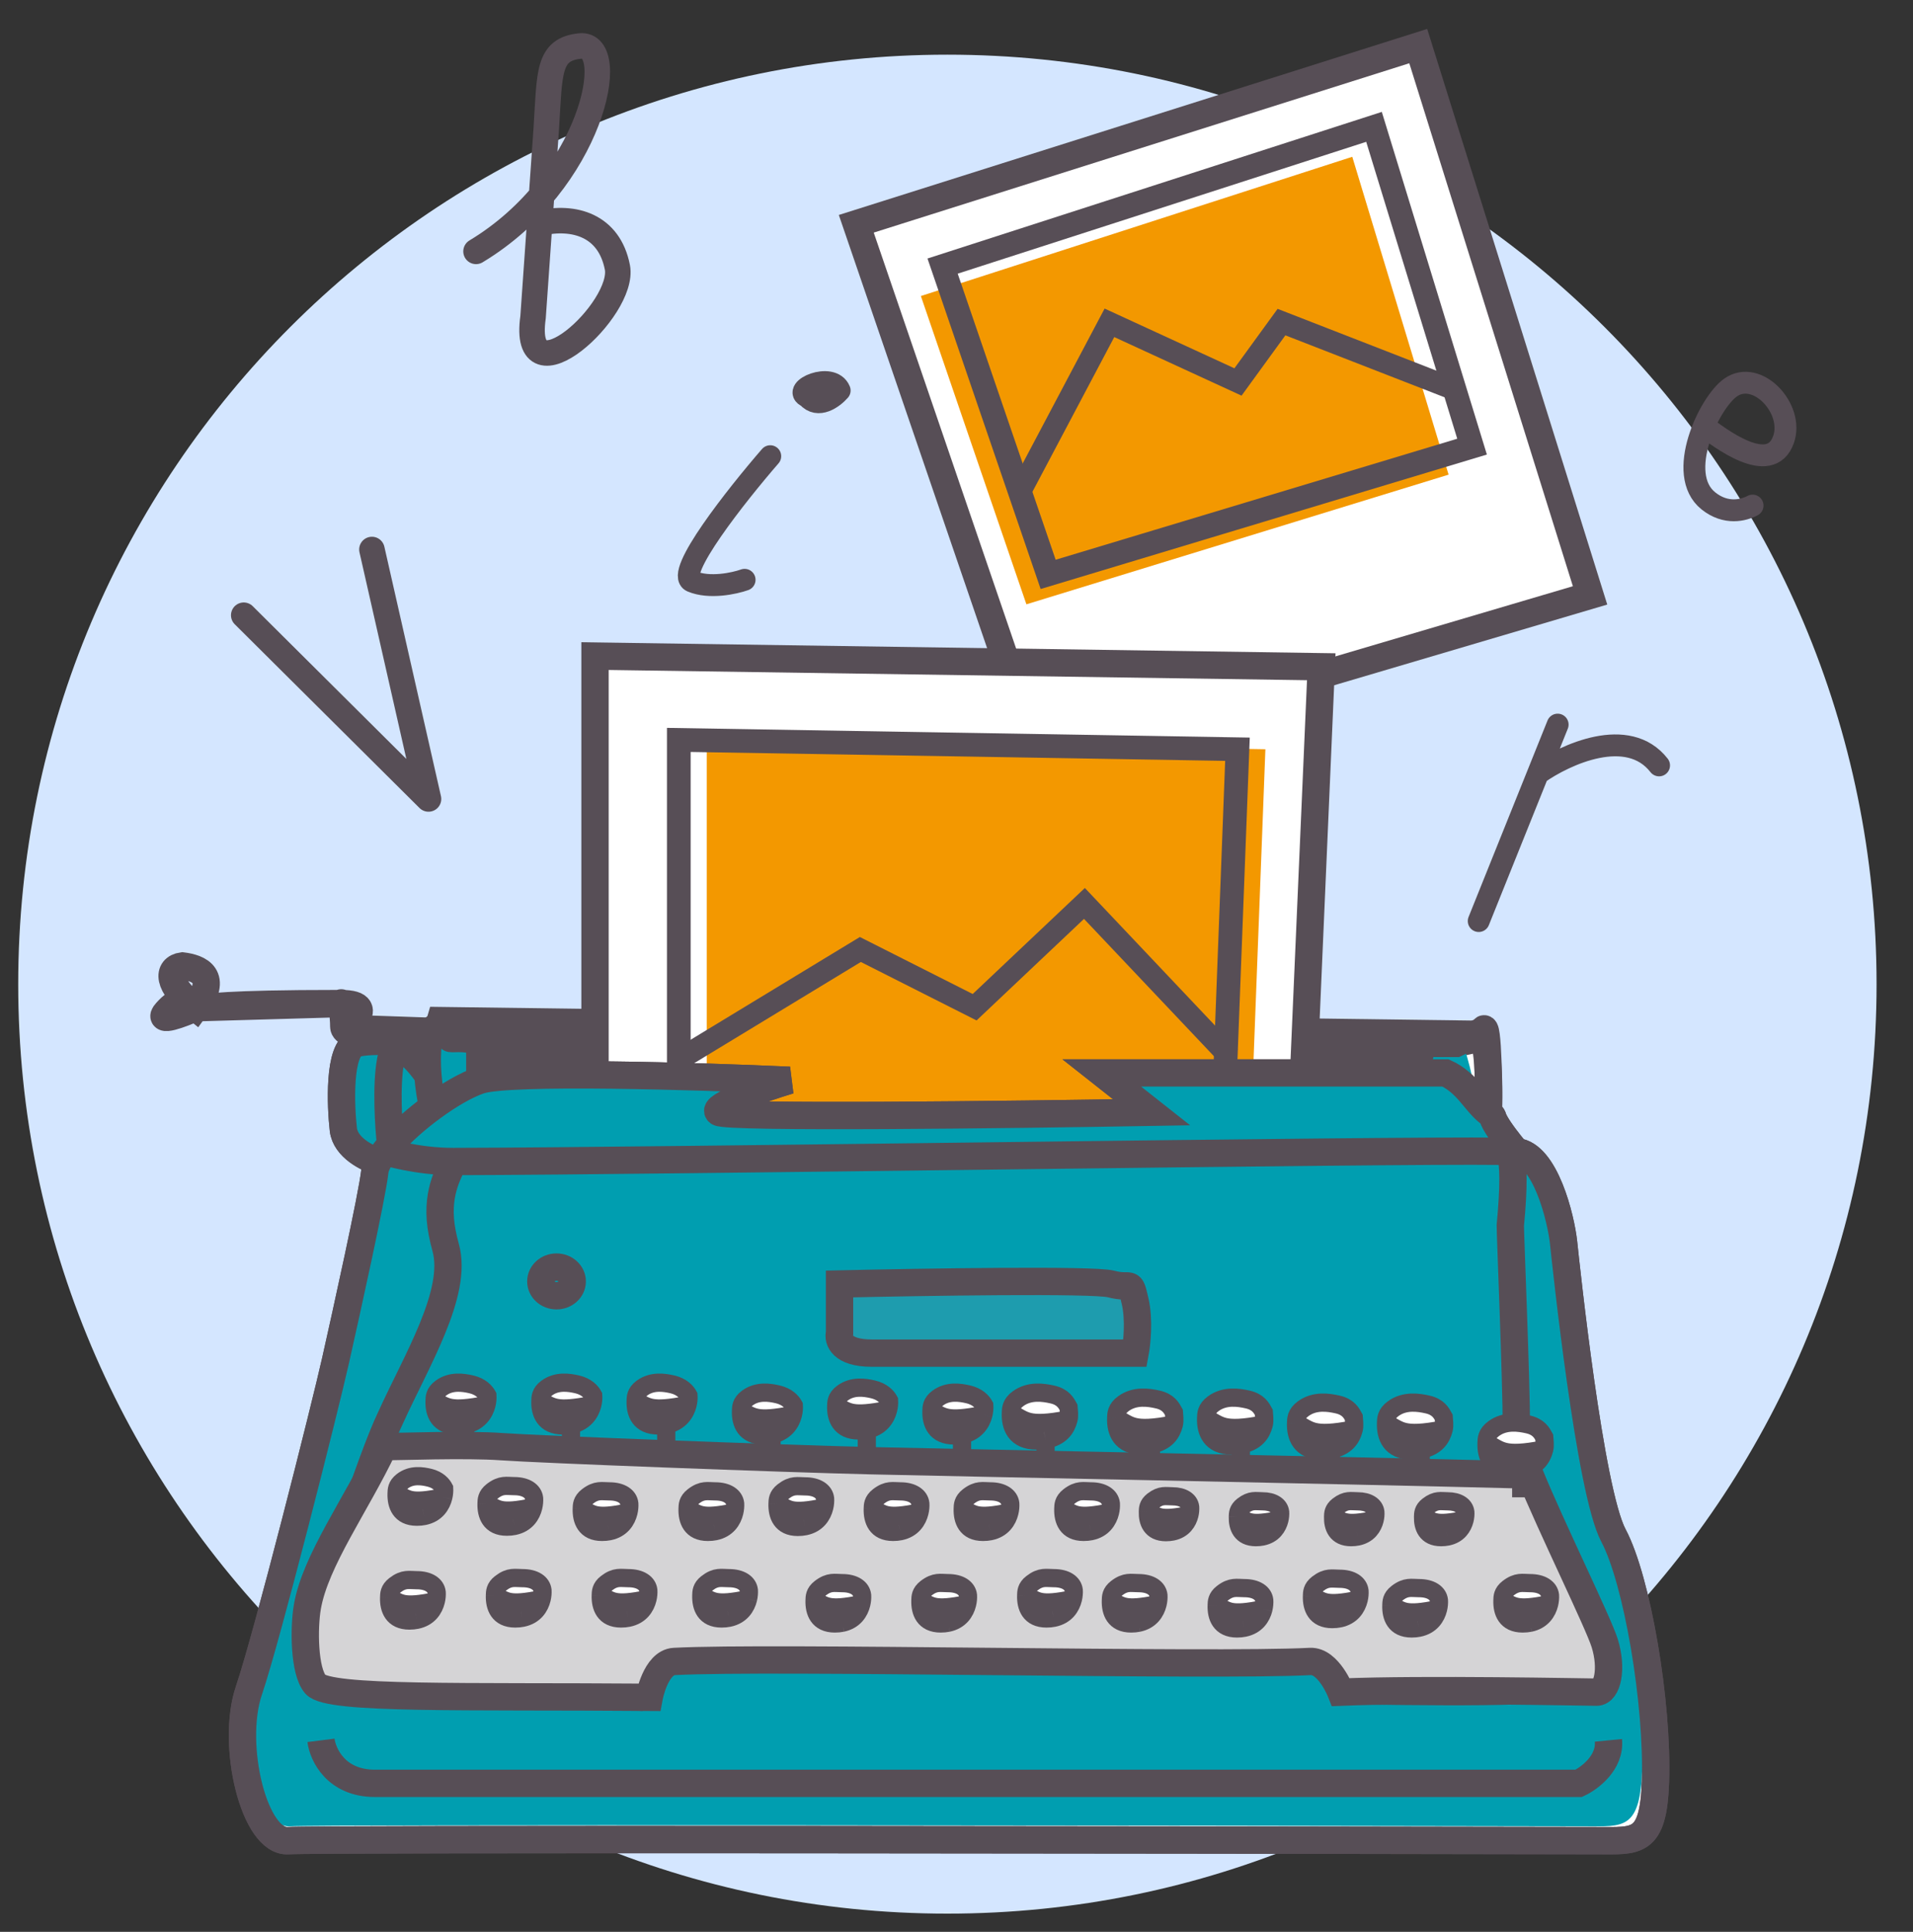 <svg width="105" height="106" viewBox="0 0 105 106" fill="none" xmlns="http://www.w3.org/2000/svg">
<rect x="0" y="0" width="105" height="106" fill="#333333" stroke="none"/>
<g clip-path="url(#clip0_1_599)">
<path d="M52 105C80.166 105 103 82.166 103 54C103 25.834 80.166 3 52 3C23.834 3 1 25.834 1 54C1 82.166 23.834 105 52 105Z" fill="#D4E6FF"/>
<path d="M81 56.75L24.169 56L23 60H76.471L81 59.75V56.75Z" fill="#574E56" stroke="#574E56" stroke-width="1.5"/>
<path d="M46.999 12.279L55.73 37.775L57.04 41.6L87.275 32.669L77.844 2.529L46.999 12.279Z" fill="white" stroke="#574E56" stroke-width="1.5"/>
<path d="M50.544 16.243L55.581 30.953L56.337 33.159L79.51 26.044L74.223 8.603L50.544 16.243Z" fill="#F39800"/>
<path d="M51.737 14.6L56.775 29.31L57.53 31.516L80.798 24.507L75.416 6.961L51.737 14.6Z" stroke="#574E56" stroke-width="1.3"/>
<path d="M55.857 27.235L60.894 17.713L67.95 20.959L70.338 17.673L79.635 21.291" stroke="#574E56" stroke-width="1.2"/>
<path d="M32.659 36V56.442V59.508L71.482 60.53L72.521 36.584L32.659 36Z" fill="white" stroke="#574E56" stroke-width="1.5"/>
<path d="M38.792 40.599V58.486V61.169L68.655 62.063L69.454 41.11L38.792 40.599Z" fill="#F39800"/>
<path d="M37.258 40.599V58.486V61.169L67.122 62.063L67.921 41.11L37.258 40.599Z" stroke="#574E56" stroke-width="1.3"/>
<path d="M67.5 58L59.522 49.571L53.495 55.266L47.223 52.098L37.5 58" stroke="#574E56" stroke-width="1.2"/>
<path d="M26.336 59.276C27.949 58.736 38.339 59.051 43.332 59.276C41.844 59.726 38.982 60.707 39.443 61.031C39.904 61.355 55.479 61.166 63.209 61.031L60.472 58.871H77.756L78.044 57.251H79.917L81.395 56.934C81.762 57.654 81.727 60.383 81.691 61.031C81.829 61.141 81.915 61.233 81.933 61.301C82.021 61.63 82.502 62.291 82.897 62.787C83.022 62.943 83.138 63.084 83.23 63.192C84.814 63.327 85.678 66.837 85.822 68.187L85.828 68.242C85.998 69.839 87.279 81.854 88.559 84.255C89.855 86.685 91.008 93.436 90.864 97.757C90.748 101.213 89.823 100.997 87.695 100.997C64.361 100.952 17.319 100.889 15.821 100.997C13.949 101.132 12.652 95.731 13.661 92.761C14.669 89.791 17.838 77.234 18.414 74.668C18.99 72.103 20.43 65.622 20.574 64.272C20.591 64.112 20.657 63.93 20.762 63.732C20.171 63.559 18.961 62.966 18.846 61.977C18.702 60.74 18.558 57.521 19.566 57.251C20.373 57.035 22.528 57.161 23.504 57.251C23.634 56.224 24.073 56.199 24.943 56.148L24.944 56.148C24.752 56.688 24.492 56.981 25.183 56.981C25.875 56.981 26.24 57.161 26.336 57.251V59.276Z" fill="white"/>
<path d="M26.336 59.276C27.949 58.736 38.339 59.051 43.332 59.276C41.844 59.726 38.982 60.707 39.443 61.031C39.904 61.355 55.479 61.166 63.209 61.031L60.472 58.871H77.756M26.336 59.276C25.601 59.522 24.655 60.073 23.743 60.74M26.336 59.276V57.251C26.24 57.161 25.875 56.981 25.183 56.981C24.492 56.981 24.752 56.688 24.944 56.148C24.074 56.199 23.634 56.224 23.504 57.251M83.23 63.192C84.814 63.327 85.678 66.837 85.822 68.187C85.966 69.538 87.263 81.824 88.559 84.255C89.855 86.685 91.008 93.436 90.864 97.757C90.748 101.213 89.823 100.997 87.695 100.997C64.361 100.952 17.319 100.889 15.821 100.997C13.949 101.132 12.652 95.731 13.661 92.761C14.669 89.791 17.838 77.234 18.414 74.668C18.99 72.103 20.43 65.622 20.574 64.272C20.591 64.112 20.657 63.93 20.762 63.732M83.23 63.192C83.138 63.084 83.022 62.943 82.897 62.787C82.502 62.291 82.021 61.63 81.933 61.301C81.915 61.233 81.829 61.141 81.691 61.031M83.23 63.192C83.136 63.184 82.84 63.177 82.365 63.171M21.114 63.192C21.189 63.192 22.411 63.189 24.463 63.185M21.114 63.192C21.212 63.063 21.32 62.93 21.439 62.796M21.114 63.192C20.971 63.381 20.852 63.562 20.762 63.732M77.756 58.871H79.341C80.512 59.401 80.96 60.453 81.691 61.031M77.756 58.871L78.044 57.251H79.917L81.395 56.934C81.762 57.654 81.727 60.383 81.691 61.031M24.463 63.185C24.207 63.827 23.86 65.531 24.272 67.647M24.463 63.185C36.32 63.161 75.901 63.087 82.365 63.171M82.897 67.242C82.897 67.782 83.23 75.749 83.23 78.314C83.23 80.879 85.822 86.55 86.254 88.035C86.687 89.521 87.263 91.276 86.975 92.086C86.744 92.734 77.756 92.806 73.291 92.761C73.291 92.941 73.09 93.409 72.283 93.841C71.275 94.381 41.603 93.976 38.291 93.841C35.641 93.733 35.938 92.896 36.274 92.761C30.561 92.581 18.99 92.167 18.414 91.951C17.694 91.681 17.838 89.521 17.838 88.575C17.838 87.819 20.022 83.13 21.114 80.879C22.519 77.774 25.155 70.942 24.463 68.457C24.387 68.182 24.323 67.911 24.272 67.647M82.897 67.242C82.897 66.81 43.814 67.332 24.272 67.647M82.897 67.242C83.322 62.814 82.72 62.682 82.365 63.171M23.743 60.74C23.638 60.26 23.538 59.646 23.487 59.006M23.743 60.74C22.874 61.375 22.035 62.115 21.439 62.796M23.487 59.006C22.912 58.151 21.698 56.792 21.439 58.196C21.179 59.6 21.331 61.847 21.439 62.796M23.487 59.006C23.44 58.415 23.434 57.802 23.504 57.251M20.762 63.732C20.171 63.559 18.961 62.966 18.846 61.977C18.702 60.74 18.558 57.521 19.566 57.251C20.373 57.035 22.528 57.161 23.504 57.251" stroke="#574E56" stroke-width="1.5"/>
<path d="M26.33 59.209C27.925 58.678 38.2 58.987 43.138 59.209C41.666 59.651 38.836 60.615 39.292 60.934C39.748 61.252 55.15 61.066 62.794 60.934L60.087 58.811H77.18L77.464 57.218H79.316H80.242C80.604 57.926 81.106 60.297 81.07 60.934C81.207 61.041 81.292 61.132 81.31 61.199C81.397 61.522 81.873 62.171 82.263 62.659C82.386 62.813 82.501 62.95 82.592 63.057C84.159 63.189 85.013 66.639 85.156 67.966L85.162 68.02C85.33 69.589 86.596 81.398 87.862 83.757C89.144 86.145 90.284 92.78 90.141 97.026C90.027 100.423 89.112 100.21 87.007 100.21C63.933 100.166 17.414 100.104 15.932 100.21C14.081 100.343 12.799 95.035 13.796 92.116C14.793 89.197 17.927 76.857 18.496 74.335C19.066 71.814 20.49 65.445 20.633 64.118C20.65 63.961 20.714 63.782 20.818 63.587C20.234 63.418 19.038 62.835 18.924 61.862C18.781 60.647 18.639 57.484 19.636 57.218C20.433 57.006 22.564 57.13 23.53 57.218C23.659 56.209 24.223 56.198 25.083 56.148C24.893 56.678 24.507 56.953 25.191 56.953C25.875 56.953 26.235 57.13 26.33 57.218V59.209Z" fill="#009EB0"/>
<path d="M26.336 59.276C27.949 58.736 38.339 59.051 43.332 59.276C41.844 59.726 38.982 60.707 39.443 61.031C39.904 61.355 55.479 61.166 63.209 61.031L60.472 58.871H77.756M26.336 59.276C25.601 59.522 24.655 60.073 23.743 60.74M26.336 59.276V57.251C26.24 57.161 25.875 56.981 25.183 56.981C24.492 56.981 24.703 57.081 24.895 56.541C24.025 56.592 23.634 56.224 23.504 57.251M83.23 63.192C84.814 63.327 85.678 66.837 85.822 68.188C85.966 69.538 87.263 81.824 88.559 84.255C89.855 86.685 91.008 93.436 90.864 97.757C90.748 101.213 89.823 100.997 87.695 100.997C64.361 100.952 17.319 100.889 15.821 100.997C13.949 101.132 12.652 95.731 13.661 92.761C14.669 89.791 17.838 77.234 18.414 74.668C18.99 72.103 20.43 65.622 20.574 64.272C20.591 64.112 20.657 63.93 20.762 63.732M83.23 63.192C83.138 63.084 83.022 62.943 82.897 62.787C82.502 62.291 82.021 61.63 81.933 61.301C81.915 61.233 81.829 61.141 81.691 61.031M83.23 63.192C83.136 63.184 82.84 63.177 82.365 63.171M21.114 63.192C21.189 63.192 22.843 63.736 24.895 63.732M21.114 63.192C21.212 63.063 21.32 62.93 21.439 62.796M21.114 63.192C20.971 63.381 20.852 63.562 20.762 63.732M77.756 58.871H79.341C80.512 59.401 80.96 60.453 81.691 61.031M77.756 58.871L78.044 57.251H79.917L81.395 56.541C81.691 55.754 81.727 60.383 81.691 61.031M24.895 63.732C24.639 64.374 23.86 65.531 24.272 67.647C24.323 67.911 24.387 68.182 24.463 68.457C25.155 70.942 22.843 74.681 21.439 77.787C20.346 80.037 17.838 87.819 17.838 88.575C17.838 89.521 17.694 91.681 18.414 91.951C18.99 92.167 29.573 92.951 35.286 93.131M24.895 63.732C36.752 63.708 75.901 63.087 82.365 63.171M73.291 92.761C77.756 92.806 86.024 92.992 86.254 92.344C86.543 91.534 86.137 89.501 85.705 88.016C85.273 86.531 83.23 80.879 83.23 78.314C83.23 75.749 82.897 67.782 82.897 67.242C83.322 62.814 82.72 62.683 82.365 63.171M23.743 60.74C23.638 60.26 23.538 59.646 23.487 59.006M23.743 60.74C22.874 61.375 22.035 62.115 21.439 62.796M23.487 59.006C22.912 58.151 21.698 56.792 21.439 58.196C21.179 59.6 21.331 61.847 21.439 62.796M23.487 59.006C23.44 58.415 23.434 57.802 23.504 57.251M20.762 63.732C20.171 63.559 18.961 62.966 18.846 61.977C18.702 60.74 18.558 57.521 19.566 57.251C20.373 57.035 22.528 57.161 23.504 57.251" stroke="#574E56" stroke-width="1.5"/>
<path d="M10.735 55.295C9.96 55.639 8.556 56.167 9.137 55.525C9.863 54.721 9.718 55.295 10.735 55.295ZM10.735 55.295C11.752 55.295 11.897 55.066 18.723 55.066M10.735 55.295L18.723 55.066M10.735 55.295C12.013 53.551 10.928 53.115 10.009 53C9.186 53.115 9.137 54.033 10.735 55.295ZM18.723 55.066C21.118 55.066 18.287 56.787 19.449 56.442L22.79 56.557L22.644 56.901C21.24 56.978 18.868 56.97 18.868 56.328C18.868 55.685 18.723 54.836 18.723 55.066Z" stroke="#574E56" stroke-width="1.5"/>
<path d="M46.08 73.139V70.451C50.652 70.346 60.033 70.198 60.977 70.451C62.157 70.767 62.01 70.135 62.304 71.4C62.541 72.412 62.403 73.719 62.304 74.246H47.849C46.197 74.246 45.981 73.508 46.08 73.139Z" fill="#1E9CAE" stroke="#574E56" stroke-width="1.5"/>
<path d="M16.87 88.169C17.313 85.617 19.54 82.592 21.066 79.379C21.805 79.379 25.609 79.237 27.53 79.378C29.451 79.52 42.938 80.034 47.783 80.148C52.629 80.261 72.803 80.651 83.981 80.934C85.114 83.723 87.723 89.02 88.077 90.154C88.52 91.572 88.225 92.848 87.634 92.848C87.161 92.848 78.13 92.659 73.599 92.848C73.599 92.848 72.921 91.112 71.915 91.164C66.449 91.448 42.329 90.88 37.01 91.164C35.983 91.219 35.632 93.131 35.632 93.131C25.498 93.051 18.052 93.273 17.313 92.422C16.678 91.692 16.675 89.288 16.87 88.169Z" fill="#D5D4D6" stroke="#574E56" stroke-width="1.5"/>
<path d="M53.137 76.506C53.654 76.625 53.914 76.916 54.025 77.121C54.034 77.264 54.022 77.445 53.974 77.634C53.858 78.084 53.534 78.579 52.804 78.722C52.67 78.748 52.523 78.762 52.36 78.762C51.352 78.762 51.104 78.073 51.125 77.429C51.131 77.224 51.125 76.968 51.473 76.711C52.027 76.3 52.693 76.403 53.137 76.506Z" fill="white"/>
<path d="M51.125 77.429C51.131 77.224 51.125 76.968 51.473 76.711C52.027 76.3 52.693 76.403 53.137 76.506C53.654 76.625 53.914 76.916 54.025 77.121C54.034 77.264 54.022 77.445 53.974 77.634M51.125 77.429C51.104 78.073 51.352 78.762 52.36 78.762C52.523 78.762 52.67 78.748 52.804 78.722M51.125 77.429C51.805 77.736 51.916 78.044 53.974 77.634M53.974 77.634C53.858 78.084 53.534 78.579 52.804 78.722M52.804 78.722V79.833" stroke="#574E56"/>
<path d="M47.909 76.232C48.426 76.351 48.686 76.642 48.797 76.847C48.806 76.991 48.794 77.171 48.745 77.36C48.63 77.81 48.306 78.305 47.576 78.448C47.442 78.474 47.295 78.489 47.132 78.489C46.124 78.489 45.876 77.799 45.897 77.155C45.903 76.95 45.897 76.694 46.245 76.437C46.799 76.027 47.465 76.129 47.909 76.232Z" fill="white"/>
<path d="M45.897 77.155C45.903 76.95 45.897 76.694 46.245 76.437C46.799 76.027 47.465 76.129 47.909 76.232C48.426 76.351 48.686 76.642 48.797 76.847C48.806 76.991 48.794 77.171 48.745 77.36M45.897 77.155C45.876 77.799 46.124 78.489 47.132 78.489C47.295 78.489 47.442 78.474 47.576 78.448M45.897 77.155C46.578 77.463 46.688 77.77 48.745 77.36M48.745 77.36C48.63 77.81 48.306 78.305 47.576 78.448M47.576 78.448V79.559" stroke="#574E56"/>
<path d="M42.683 76.506C43.2 76.625 43.46 76.916 43.571 77.121C43.58 77.264 43.568 77.445 43.519 77.634C43.403 78.084 43.08 78.579 42.35 78.722C42.216 78.748 42.069 78.762 41.906 78.762C40.898 78.762 40.65 78.073 40.671 77.429C40.677 77.224 40.671 76.968 41.019 76.711C41.573 76.3 42.239 76.403 42.683 76.506Z" fill="white"/>
<path d="M40.671 77.429C40.677 77.224 40.671 76.968 41.019 76.711C41.573 76.3 42.239 76.403 42.683 76.506C43.2 76.625 43.46 76.916 43.571 77.121C43.58 77.264 43.568 77.445 43.519 77.634M40.671 77.429C40.65 78.073 40.898 78.762 41.906 78.762C42.069 78.762 42.216 78.748 42.35 78.722M40.671 77.429C41.351 77.736 41.462 78.044 43.519 77.634M43.519 77.634C43.403 78.084 43.08 78.579 42.35 78.722M42.35 78.722V79.833" stroke="#574E56"/>
<path d="M36.901 75.958C37.418 76.078 37.678 76.369 37.788 76.574C37.798 76.717 37.786 76.898 37.737 77.087C37.621 77.537 37.298 78.032 36.568 78.175C36.434 78.201 36.287 78.215 36.124 78.215C35.116 78.215 34.868 77.526 34.889 76.882C34.895 76.677 34.889 76.421 35.236 76.164C35.791 75.753 36.457 75.856 36.901 75.958Z" fill="white"/>
<path d="M34.889 76.882C34.895 76.677 34.889 76.421 35.236 76.164C35.791 75.753 36.457 75.856 36.901 75.958C37.418 76.078 37.678 76.369 37.788 76.574C37.798 76.717 37.786 76.898 37.737 77.087M34.889 76.882C34.868 77.526 35.116 78.215 36.124 78.215C36.287 78.215 36.434 78.201 36.568 78.175M34.889 76.882C35.569 77.189 35.68 77.497 37.737 77.087M37.737 77.087C37.621 77.537 37.298 78.032 36.568 78.175M36.568 78.175V79.286" stroke="#574E56"/>
<path d="M31.673 75.958C32.19 76.078 32.45 76.369 32.56 76.574C32.57 76.717 32.558 76.898 32.509 77.087C32.393 77.537 32.07 78.032 31.34 78.175C31.206 78.201 31.058 78.215 30.896 78.215C29.888 78.215 29.64 77.526 29.661 76.882C29.667 76.677 29.661 76.421 30.008 76.164C30.563 75.753 31.229 75.856 31.673 75.958Z" fill="white"/>
<path d="M29.661 76.882C29.667 76.677 29.661 76.421 30.008 76.164C30.563 75.753 31.229 75.856 31.673 75.958C32.19 76.078 32.45 76.369 32.56 76.574C32.57 76.717 32.558 76.898 32.509 77.087M29.661 76.882C29.64 77.526 29.888 78.215 30.896 78.215C31.058 78.215 31.206 78.201 31.34 78.175M29.661 76.882C30.341 77.189 30.452 77.497 32.509 77.087M32.509 77.087C32.393 77.537 32.07 78.032 31.34 78.175M31.34 78.175V79.286" stroke="#574E56"/>
<path d="M25.864 75.958C26.381 76.078 26.641 76.369 26.752 76.574C26.761 76.717 26.749 76.898 26.7 77.087C26.584 77.537 26.261 78.032 25.531 78.175C25.397 78.201 25.25 78.215 25.087 78.215C24.079 78.215 23.831 77.526 23.852 76.882C23.858 76.677 23.852 76.421 24.2 76.164C24.754 75.753 25.42 75.856 25.864 75.958Z" fill="white"/>
<path d="M23.852 76.882C23.858 76.677 23.852 76.421 24.2 76.164C24.754 75.753 25.42 75.856 25.864 75.958C26.381 76.078 26.641 76.369 26.752 76.574C26.761 76.717 26.749 76.898 26.7 77.087M23.852 76.882C23.831 77.526 24.079 78.215 25.087 78.215C25.25 78.215 25.397 78.201 25.531 78.175M23.852 76.882C24.532 77.189 24.643 77.497 26.7 77.087M26.7 77.087C26.584 77.537 26.261 78.032 25.531 78.175M25.531 78.175V79.286" stroke="#574E56"/>
<path d="M23.579 81.084C24.044 81.197 24.278 81.472 24.378 81.666C24.386 81.802 24.375 81.974 24.332 82.152C24.227 82.579 23.936 83.048 23.279 83.183C23.159 83.208 23.026 83.221 22.88 83.221C21.972 83.221 21.749 82.569 21.768 81.958C21.774 81.764 21.768 81.522 22.081 81.278C22.58 80.889 23.179 80.986 23.579 81.084Z" fill="white"/>
<path d="M21.768 81.958C21.774 81.764 21.768 81.522 22.081 81.278C22.58 80.889 23.179 80.986 23.579 81.084C24.044 81.197 24.278 81.472 24.378 81.666C24.386 81.802 24.375 81.974 24.332 82.152M21.768 81.958C21.749 82.569 21.972 83.221 22.88 83.221C23.026 83.221 23.159 83.208 23.279 83.183M21.768 81.958C22.38 82.25 22.48 82.541 24.332 82.152M24.332 82.152C24.227 82.579 23.936 83.048 23.279 83.183M23.279 83.183V83.458" stroke="#574E56"/>
<path d="M28.217 81.543C28.882 81.543 29.269 81.825 29.315 82.213C29.324 82.349 29.313 82.52 29.269 82.699C29.165 83.125 28.874 83.595 28.217 83.73C28.096 83.755 27.963 83.768 27.817 83.768C26.91 83.768 26.687 83.115 26.705 82.505C26.711 82.311 26.705 82.068 27.018 81.825C27.518 81.436 27.804 81.543 28.217 81.543Z" fill="white"/>
<path d="M26.705 82.505C26.711 82.311 26.705 82.068 27.018 81.825C27.518 81.436 27.804 81.543 28.217 81.543C28.882 81.543 29.269 81.825 29.315 82.213C29.324 82.349 29.313 82.52 29.269 82.699M26.705 82.505C26.687 83.115 26.91 83.768 27.817 83.768C27.963 83.768 28.096 83.755 28.217 83.73M26.705 82.505C27.318 82.796 27.418 83.088 29.269 82.699M29.269 82.699C29.165 83.125 28.874 83.595 28.217 83.73M28.217 83.73V84.005" stroke="#574E56"/>
<path d="M33.443 81.831C34.108 81.831 34.495 82.112 34.541 82.501C34.55 82.636 34.539 82.808 34.495 82.986C34.391 83.412 34.1 83.882 33.443 84.017C33.322 84.042 33.19 84.055 33.043 84.055C32.136 84.055 31.913 83.403 31.931 82.792C31.937 82.598 31.931 82.356 32.245 82.112C32.744 81.723 33.03 81.831 33.443 81.831Z" fill="white"/>
<path d="M31.931 82.792C31.937 82.598 31.931 82.356 32.245 82.112C32.744 81.723 33.03 81.831 33.443 81.831C34.108 81.831 34.495 82.112 34.541 82.501C34.55 82.636 34.539 82.808 34.495 82.986M31.931 82.792C31.913 83.403 32.136 84.055 33.043 84.055C33.19 84.055 33.322 84.042 33.443 84.017M31.931 82.792C32.544 83.084 32.644 83.375 34.495 82.986M34.495 82.986C34.391 83.412 34.1 83.882 33.443 84.017M33.443 84.017V84.292" stroke="#574E56"/>
<path d="M39.25 81.831C39.916 81.831 40.302 82.112 40.349 82.501C40.357 82.636 40.346 82.808 40.302 82.986C40.198 83.412 39.907 83.882 39.25 84.017C39.13 84.042 38.997 84.055 38.85 84.055C37.943 84.055 37.72 83.403 37.739 82.792C37.744 82.598 37.739 82.356 38.052 82.112C38.551 81.723 38.837 81.831 39.25 81.831Z" fill="white"/>
<path d="M37.739 82.792C37.744 82.598 37.739 82.356 38.052 82.112C38.551 81.723 38.837 81.831 39.25 81.831C39.916 81.831 40.302 82.112 40.349 82.501C40.357 82.636 40.346 82.808 40.302 82.986M37.739 82.792C37.72 83.403 37.943 84.055 38.85 84.055C38.997 84.055 39.13 84.042 39.25 84.017M37.739 82.792C38.351 83.084 38.451 83.375 40.302 82.986M40.302 82.986C40.198 83.412 39.907 83.882 39.25 84.017M39.25 84.017V84.292" stroke="#574E56"/>
<path d="M44.188 81.557C44.854 81.557 45.241 81.838 45.287 82.227C45.296 82.363 45.285 82.534 45.241 82.713C45.136 83.139 44.845 83.608 44.188 83.743C44.068 83.768 43.935 83.782 43.789 83.782C42.882 83.782 42.659 83.129 42.677 82.519C42.683 82.324 42.677 82.082 42.99 81.838C43.489 81.45 43.776 81.557 44.188 81.557Z" fill="white"/>
<path d="M42.677 82.519C42.683 82.324 42.677 82.082 42.99 81.838C43.489 81.45 43.776 81.557 44.188 81.557C44.854 81.557 45.241 81.838 45.287 82.227C45.296 82.363 45.285 82.534 45.241 82.713M42.677 82.519C42.659 83.129 42.882 83.782 43.789 83.782C43.935 83.782 44.068 83.768 44.188 83.743M42.677 82.519C43.29 82.81 43.389 83.102 45.241 82.713M45.241 82.713C45.136 83.139 44.845 83.608 44.188 83.743M44.188 83.743V84.019" stroke="#574E56"/>
<path d="M49.415 81.831C50.081 81.831 50.468 82.112 50.514 82.501C50.523 82.636 50.512 82.808 50.468 82.986C50.364 83.412 50.072 83.882 49.415 84.017C49.295 84.042 49.162 84.055 49.016 84.055C48.109 84.055 47.886 83.403 47.904 82.792C47.91 82.598 47.904 82.356 48.217 82.112C48.716 81.723 49.003 81.831 49.415 81.831Z" fill="white"/>
<path d="M47.904 82.792C47.91 82.598 47.904 82.356 48.217 82.112C48.716 81.723 49.003 81.831 49.415 81.831C50.081 81.831 50.468 82.112 50.514 82.501C50.523 82.636 50.512 82.808 50.468 82.986M47.904 82.792C47.886 83.403 48.109 84.055 49.016 84.055C49.162 84.055 49.295 84.042 49.415 84.017M47.904 82.792C48.517 83.084 48.617 83.375 50.468 82.986M50.468 82.986C50.364 83.412 50.072 83.882 49.415 84.017M49.415 84.017V84.292" stroke="#574E56"/>
<path d="M54.353 81.831C55.019 81.831 55.405 82.112 55.451 82.501C55.46 82.636 55.449 82.808 55.405 82.986C55.301 83.412 55.01 83.882 54.353 84.017C54.233 84.042 54.1 84.055 53.953 84.055C53.046 84.055 52.823 83.403 52.842 82.792C52.847 82.598 52.842 82.356 53.155 82.112C53.654 81.723 53.94 81.831 54.353 81.831Z" fill="white"/>
<path d="M52.842 82.792C52.847 82.598 52.842 82.356 53.155 82.112C53.654 81.723 53.94 81.831 54.353 81.831C55.019 81.831 55.405 82.112 55.451 82.501C55.46 82.636 55.449 82.808 55.405 82.986M52.842 82.792C52.823 83.403 53.046 84.055 53.953 84.055C54.1 84.055 54.233 84.042 54.353 84.017M52.842 82.792C53.454 83.084 53.554 83.375 55.405 82.986M55.405 82.986C55.301 83.412 55.01 83.882 54.353 84.017M54.353 84.017V84.292" stroke="#574E56"/>
<path d="M59.873 81.831C60.539 81.831 60.926 82.112 60.972 82.501C60.98 82.636 60.97 82.808 60.926 82.986C60.821 83.412 60.53 83.882 59.873 84.017C59.753 84.042 59.62 84.055 59.474 84.055C58.567 84.055 58.343 83.403 58.362 82.792C58.368 82.598 58.362 82.356 58.675 82.112C59.174 81.723 59.461 81.831 59.873 81.831Z" fill="white"/>
<path d="M58.362 82.792C58.368 82.598 58.362 82.356 58.675 82.112C59.174 81.723 59.461 81.831 59.873 81.831C60.539 81.831 60.926 82.112 60.972 82.501C60.98 82.636 60.97 82.808 60.926 82.986M58.362 82.792C58.343 83.403 58.567 84.055 59.474 84.055C59.62 84.055 59.753 84.042 59.873 84.017M58.362 82.792C58.975 83.084 59.074 83.375 60.926 82.986M60.926 82.986C60.821 83.412 60.53 83.882 59.873 84.017M59.873 84.017V84.292" stroke="#574E56"/>
<path d="M64.349 82.102C64.94 82.102 65.284 82.351 65.325 82.695C65.333 82.815 65.323 82.966 65.284 83.124C65.191 83.501 64.933 83.916 64.349 84.035C64.241 84.057 64.123 84.069 63.993 84.069C63.187 84.069 62.989 83.492 63.005 82.952C63.01 82.781 63.005 82.567 63.283 82.351C63.727 82.007 63.982 82.102 64.349 82.102Z" fill="white"/>
<path d="M63.005 82.952C63.01 82.781 63.005 82.567 63.283 82.351C63.727 82.007 63.982 82.102 64.349 82.102C64.94 82.102 65.284 82.351 65.325 82.695C65.333 82.815 65.323 82.966 65.284 83.124M63.005 82.952C62.989 83.492 63.187 84.069 63.993 84.069C64.123 84.069 64.241 84.057 64.349 84.035M63.005 82.952C63.55 83.21 63.638 83.468 65.284 83.124M65.284 83.124C65.191 83.501 64.933 83.916 64.349 84.035M64.349 84.035V84.279" stroke="#574E56"/>
<path d="M69.287 82.376C69.879 82.376 70.222 82.625 70.263 82.968C70.271 83.088 70.261 83.24 70.222 83.398C70.13 83.775 69.871 84.189 69.287 84.309C69.18 84.331 69.062 84.343 68.932 84.343C68.125 84.343 67.927 83.766 67.943 83.226C67.949 83.054 67.943 82.84 68.222 82.625C68.666 82.281 68.92 82.376 69.287 82.376Z" fill="white"/>
<path d="M67.943 83.226C67.949 83.054 67.943 82.84 68.222 82.625C68.666 82.281 68.92 82.376 69.287 82.376C69.879 82.376 70.222 82.625 70.263 82.968C70.271 83.088 70.261 83.24 70.222 83.398M67.943 83.226C67.927 83.766 68.125 84.343 68.932 84.343C69.062 84.343 69.18 84.331 69.287 84.309M67.943 83.226C68.488 83.484 68.577 83.741 70.222 83.398M70.222 83.398C70.13 83.775 69.871 84.189 69.287 84.309M69.287 84.309V84.552" stroke="#574E56"/>
<path d="M74.514 82.376C75.106 82.376 75.45 82.625 75.49 82.968C75.498 83.088 75.489 83.24 75.45 83.398C75.357 83.775 75.098 84.189 74.514 84.309C74.407 84.331 74.289 84.343 74.159 84.343C73.352 84.343 73.154 83.766 73.171 83.226C73.176 83.054 73.171 82.84 73.449 82.625C73.893 82.281 74.147 82.376 74.514 82.376Z" fill="white"/>
<path d="M73.171 83.226C73.176 83.054 73.171 82.84 73.449 82.625C73.893 82.281 74.147 82.376 74.514 82.376C75.106 82.376 75.45 82.625 75.49 82.968C75.498 83.088 75.489 83.24 75.45 83.398M73.171 83.226C73.154 83.766 73.352 84.343 74.159 84.343C74.289 84.343 74.407 84.331 74.514 84.309M73.171 83.226C73.715 83.484 73.804 83.741 75.45 83.398M75.45 83.398C75.357 83.775 75.098 84.189 74.514 84.309M74.514 84.309V84.552" stroke="#574E56"/>
<path d="M79.451 82.376C80.043 82.376 80.387 82.625 80.428 82.968C80.436 83.088 80.426 83.24 80.387 83.398C80.294 83.775 80.035 84.189 79.451 84.309C79.344 84.331 79.226 84.343 79.096 84.343C78.29 84.343 78.092 83.766 78.108 83.226C78.113 83.054 78.108 82.84 78.386 82.625C78.83 82.281 79.085 82.376 79.451 82.376Z" fill="white"/>
<path d="M78.108 83.226C78.113 83.054 78.108 82.84 78.386 82.625C78.83 82.281 79.085 82.376 79.451 82.376C80.043 82.376 80.387 82.625 80.428 82.968C80.436 83.088 80.426 83.24 80.387 83.398M78.108 83.226C78.092 83.766 78.29 84.343 79.096 84.343C79.226 84.343 79.344 84.331 79.451 84.309M78.108 83.226C78.653 83.484 78.741 83.741 80.387 83.398M80.387 83.398C80.294 83.775 80.035 84.189 79.451 84.309M79.451 84.309V84.552" stroke="#574E56"/>
<path d="M83.976 86.866C84.642 86.866 85.028 87.146 85.075 87.533C85.083 87.668 85.072 87.838 85.028 88.016C84.924 88.439 84.633 88.906 83.976 89.041C83.856 89.065 83.723 89.079 83.576 89.079C82.669 89.079 82.446 88.43 82.465 87.823C82.47 87.629 82.465 87.388 82.778 87.146C83.277 86.76 83.563 86.866 83.976 86.866Z" fill="white"/>
<path d="M82.465 87.823C82.47 87.629 82.465 87.388 82.778 87.146C83.277 86.76 83.563 86.866 83.976 86.866C84.642 86.866 85.028 87.146 85.075 87.533C85.083 87.668 85.072 87.838 85.028 88.016M82.465 87.823C82.446 88.43 82.669 89.079 83.576 89.079C83.723 89.079 83.856 89.065 83.976 89.041M82.465 87.823C83.077 88.112 83.177 88.402 85.028 88.016M85.028 88.016C84.924 88.439 84.633 88.906 83.976 89.041M83.976 89.041V89.314" stroke="#574E56"/>
<path d="M77.879 87.14C78.545 87.14 78.932 87.419 78.978 87.806C78.987 87.941 78.976 88.111 78.932 88.289C78.827 88.713 78.536 89.18 77.879 89.314C77.759 89.339 77.626 89.352 77.48 89.352C76.573 89.352 76.35 88.703 76.368 88.096C76.374 87.903 76.368 87.662 76.681 87.419C77.18 87.033 77.467 87.14 77.879 87.14Z" fill="white"/>
<path d="M76.368 88.096C76.374 87.903 76.368 87.662 76.681 87.419C77.18 87.033 77.467 87.14 77.879 87.14C78.545 87.14 78.932 87.419 78.978 87.806C78.987 87.941 78.976 88.111 78.932 88.289M76.368 88.096C76.35 88.703 76.573 89.352 77.48 89.352C77.626 89.352 77.759 89.339 77.879 89.314M76.368 88.096C76.981 88.386 77.08 88.676 78.932 88.289M78.932 88.289C78.827 88.713 78.536 89.18 77.879 89.314M77.879 89.314V89.588" stroke="#574E56"/>
<path d="M73.522 86.626C74.188 86.626 74.574 86.906 74.62 87.293C74.629 87.428 74.618 87.598 74.574 87.776C74.47 88.2 74.179 88.666 73.522 88.801C73.401 88.825 73.269 88.839 73.122 88.839C72.215 88.839 71.992 88.19 72.01 87.582C72.016 87.389 72.01 87.148 72.323 86.906C72.823 86.519 73.109 86.626 73.522 86.626Z" fill="white"/>
<path d="M72.01 87.582C72.016 87.389 72.01 87.148 72.323 86.906C72.823 86.519 73.109 86.626 73.522 86.626C74.188 86.626 74.574 86.906 74.62 87.293C74.629 87.428 74.618 87.598 74.574 87.776M72.01 87.582C71.992 88.19 72.215 88.839 73.122 88.839C73.269 88.839 73.401 88.825 73.522 88.801M72.01 87.582C72.623 87.872 72.723 88.162 74.574 87.776M74.574 87.776C74.47 88.2 74.179 88.666 73.522 88.801M73.522 88.801V89.075" stroke="#574E56"/>
<path d="M68.293 87.14C68.959 87.14 69.346 87.419 69.391 87.806C69.4 87.941 69.389 88.111 69.346 88.289C69.241 88.713 68.95 89.18 68.293 89.314C68.172 89.339 68.04 89.352 67.894 89.352C66.986 89.352 66.763 88.703 66.781 88.096C66.787 87.903 66.781 87.662 67.095 87.419C67.594 87.033 67.88 87.14 68.293 87.14Z" fill="white"/>
<path d="M66.781 88.096C66.787 87.903 66.781 87.662 67.095 87.419C67.594 87.033 67.88 87.14 68.293 87.14C68.959 87.14 69.346 87.419 69.391 87.806C69.4 87.941 69.389 88.111 69.346 88.289M66.781 88.096C66.763 88.703 66.986 89.352 67.894 89.352C68.04 89.352 68.172 89.339 68.293 89.314M66.781 88.096C67.394 88.386 67.494 88.676 69.346 88.289M69.346 88.289C69.241 88.713 68.95 89.18 68.293 89.314M68.293 89.314V89.588" stroke="#574E56"/>
<path d="M62.484 86.866C63.15 86.866 63.536 87.146 63.583 87.533C63.591 87.668 63.58 87.838 63.536 88.016C63.432 88.439 63.141 88.906 62.484 89.041C62.364 89.065 62.231 89.079 62.085 89.079C61.177 89.079 60.954 88.43 60.973 87.823C60.978 87.629 60.973 87.388 61.286 87.146C61.785 86.76 62.072 86.866 62.484 86.866Z" fill="white"/>
<path d="M60.973 87.823C60.978 87.629 60.973 87.388 61.286 87.146C61.785 86.76 62.072 86.866 62.484 86.866C63.15 86.866 63.536 87.146 63.583 87.533C63.591 87.668 63.58 87.838 63.536 88.016M60.973 87.823C60.954 88.43 61.177 89.079 62.085 89.079C62.231 89.079 62.364 89.065 62.484 89.041M60.973 87.823C61.585 88.112 61.685 88.402 63.536 88.016M63.536 88.016C63.432 88.439 63.141 88.906 62.484 89.041M62.484 89.041V89.314" stroke="#574E56"/>
<path d="M57.837 86.593C58.503 86.593 58.889 86.873 58.935 87.259C58.944 87.394 58.933 87.564 58.889 87.742C58.785 88.166 58.494 88.633 57.837 88.767C57.717 88.792 57.584 88.805 57.438 88.805C56.53 88.805 56.307 88.156 56.325 87.549C56.331 87.356 56.325 87.115 56.639 86.873C57.138 86.486 57.424 86.593 57.837 86.593Z" fill="white"/>
<path d="M56.325 87.549C56.331 87.356 56.325 87.115 56.639 86.873C57.138 86.486 57.424 86.593 57.837 86.593C58.503 86.593 58.889 86.873 58.935 87.259C58.944 87.394 58.933 87.564 58.889 87.742M56.325 87.549C56.307 88.156 56.53 88.805 57.438 88.805C57.584 88.805 57.717 88.792 57.837 88.767M56.325 87.549C56.938 87.839 57.038 88.129 58.889 87.742M58.889 87.742C58.785 88.166 58.494 88.633 57.837 88.767M57.837 88.767V89.041" stroke="#574E56"/>
<path d="M52.03 86.866C52.696 86.866 53.082 87.146 53.128 87.533C53.137 87.668 53.126 87.838 53.082 88.016C52.978 88.439 52.687 88.906 52.03 89.041C51.91 89.065 51.777 89.079 51.63 89.079C50.723 89.079 50.5 88.43 50.519 87.823C50.524 87.629 50.519 87.388 50.832 87.146C51.331 86.76 51.617 86.866 52.03 86.866Z" fill="white"/>
<path d="M50.519 87.823C50.524 87.629 50.519 87.388 50.832 87.146C51.331 86.76 51.617 86.866 52.03 86.866C52.696 86.866 53.082 87.146 53.128 87.533C53.137 87.668 53.126 87.838 53.082 88.016M50.519 87.823C50.5 88.43 50.723 89.079 51.63 89.079C51.777 89.079 51.91 89.065 52.03 89.041M50.519 87.823C51.131 88.112 51.231 88.402 53.082 88.016M53.082 88.016C52.978 88.439 52.687 88.906 52.03 89.041M52.03 89.041V89.314" stroke="#574E56"/>
<path d="M46.221 86.866C46.887 86.866 47.273 87.146 47.319 87.533C47.328 87.668 47.317 87.838 47.273 88.016C47.169 88.439 46.878 88.906 46.221 89.041C46.1 89.065 45.968 89.079 45.821 89.079C44.914 89.079 44.691 88.43 44.709 87.823C44.715 87.629 44.709 87.388 45.023 87.146C45.522 86.76 45.808 86.866 46.221 86.866Z" fill="white"/>
<path d="M44.709 87.823C44.715 87.629 44.709 87.388 45.023 87.146C45.522 86.76 45.808 86.866 46.221 86.866C46.887 86.866 47.273 87.146 47.319 87.533C47.328 87.668 47.317 87.838 47.273 88.016M44.709 87.823C44.691 88.43 44.914 89.079 45.821 89.079C45.968 89.079 46.1 89.065 46.221 89.041M44.709 87.823C45.322 88.112 45.422 88.402 47.273 88.016M47.273 88.016C47.169 88.439 46.878 88.906 46.221 89.041M46.221 89.041V89.314" stroke="#574E56"/>
<path d="M40.004 86.593C40.67 86.593 41.057 86.873 41.103 87.259C41.111 87.394 41.1 87.564 41.057 87.742C40.952 88.166 40.661 88.633 40.004 88.767C39.884 88.792 39.751 88.805 39.605 88.805C38.697 88.805 38.474 88.156 38.493 87.549C38.498 87.356 38.493 87.115 38.806 86.873C39.305 86.486 39.592 86.593 40.004 86.593Z" fill="white"/>
<path d="M38.493 87.549C38.498 87.356 38.493 87.115 38.806 86.873C39.305 86.486 39.592 86.593 40.004 86.593C40.67 86.593 41.057 86.873 41.103 87.259C41.111 87.394 41.1 87.564 41.057 87.742M38.493 87.549C38.474 88.156 38.697 88.805 39.605 88.805C39.751 88.805 39.884 88.792 40.004 88.767M38.493 87.549C39.105 87.839 39.205 88.129 41.057 87.742M41.057 87.742C40.952 88.166 40.661 88.633 40.004 88.767M40.004 88.767V89.041" stroke="#574E56"/>
<path d="M34.486 86.593C35.151 86.593 35.538 86.873 35.584 87.259C35.593 87.394 35.582 87.564 35.538 87.742C35.434 88.166 35.143 88.633 34.486 88.767C34.365 88.792 34.232 88.805 34.086 88.805C33.179 88.805 32.956 88.156 32.974 87.549C32.98 87.356 32.974 87.115 33.287 86.873C33.787 86.486 34.073 86.593 34.486 86.593Z" fill="white"/>
<path d="M32.974 87.549C32.98 87.356 32.974 87.115 33.287 86.873C33.787 86.486 34.073 86.593 34.486 86.593C35.151 86.593 35.538 86.873 35.584 87.259C35.593 87.394 35.582 87.564 35.538 87.742M32.974 87.549C32.956 88.156 33.179 88.805 34.086 88.805C34.232 88.805 34.365 88.792 34.486 88.767M32.974 87.549C33.587 87.839 33.687 88.129 35.538 87.742M35.538 87.742C35.434 88.166 35.143 88.633 34.486 88.767M34.486 88.767V89.041" stroke="#574E56"/>
<path d="M28.677 86.593C29.342 86.593 29.729 86.873 29.775 87.259C29.784 87.394 29.773 87.564 29.729 87.742C29.625 88.166 29.334 88.633 28.677 88.767C28.556 88.792 28.423 88.805 28.277 88.805C27.37 88.805 27.147 88.156 27.165 87.549C27.171 87.356 27.165 87.115 27.478 86.873C27.978 86.486 28.264 86.593 28.677 86.593Z" fill="white"/>
<path d="M27.165 87.549C27.171 87.356 27.165 87.115 27.478 86.873C27.978 86.486 28.264 86.593 28.677 86.593C29.342 86.593 29.729 86.873 29.775 87.259C29.784 87.394 29.773 87.564 29.729 87.742M27.165 87.549C27.147 88.156 27.37 88.805 28.277 88.805C28.423 88.805 28.556 88.792 28.677 88.767M27.165 87.549C27.778 87.839 27.878 88.129 29.729 87.742M29.729 87.742C29.625 88.166 29.334 88.633 28.677 88.767M28.677 88.767V89.041" stroke="#574E56"/>
<path d="M22.87 86.705C23.535 86.705 23.922 86.985 23.968 87.371C23.977 87.506 23.966 87.677 23.922 87.854C23.818 88.278 23.527 88.745 22.87 88.879C22.749 88.904 22.616 88.918 22.47 88.918C21.563 88.918 21.34 88.268 21.358 87.661C21.364 87.468 21.358 87.227 21.671 86.985C22.171 86.598 22.457 86.705 22.87 86.705Z" fill="white"/>
<path d="M21.358 87.661C21.364 87.468 21.358 87.227 21.671 86.985C22.171 86.598 22.457 86.705 22.87 86.705C23.535 86.705 23.922 86.985 23.968 87.371C23.977 87.506 23.966 87.677 23.922 87.854M21.358 87.661C21.34 88.268 21.563 88.918 22.47 88.918C22.616 88.918 22.749 88.904 22.87 88.879M21.358 87.661C21.971 87.951 22.071 88.241 23.922 87.854M23.922 87.854C23.818 88.278 23.527 88.745 22.87 88.879M22.87 88.879V89.153" stroke="#574E56"/>
<path d="M83.875 78.158C84.461 78.291 84.633 78.627 84.758 78.856C84.769 79.017 84.814 79.313 84.758 79.524C84.627 80.028 84.325 80.478 83.497 80.638C83.345 80.667 83.178 80.683 82.994 80.683C81.85 80.683 81.569 79.912 81.592 79.191C81.6 78.961 81.592 78.675 81.987 78.387C82.616 77.928 83.371 78.043 83.875 78.158Z" fill="white"/>
<path d="M81.592 79.191C81.6 78.961 81.592 78.675 81.987 78.387C82.616 77.928 83.371 78.043 83.875 78.158C84.461 78.291 84.633 78.627 84.758 78.856C84.769 79.017 84.814 79.313 84.758 79.524M81.592 79.191C81.569 79.912 81.85 80.683 82.994 80.683C83.178 80.683 83.345 80.667 83.497 80.638M81.592 79.191C82.365 79.535 82.425 79.984 84.758 79.524M84.758 79.524C84.627 80.028 84.325 80.478 83.497 80.638M83.497 80.638V82.158" stroke="#574E56"/>
<path d="M78.357 77.064C78.944 77.197 79.115 77.533 79.241 77.762C79.252 77.923 79.296 78.219 79.241 78.43C79.109 78.934 78.808 79.384 77.98 79.544C77.828 79.573 77.661 79.589 77.476 79.589C76.333 79.589 76.052 78.818 76.075 78.097C76.082 77.867 76.075 77.581 76.469 77.293C77.099 76.834 77.854 76.949 78.357 77.064Z" fill="white"/>
<path d="M76.075 78.097C76.082 77.867 76.075 77.581 76.469 77.293C77.099 76.834 77.854 76.949 78.357 77.064C78.944 77.197 79.115 77.533 79.241 77.762C79.252 77.923 79.296 78.219 79.241 78.43M76.075 78.097C76.052 78.818 76.333 79.589 77.476 79.589C77.661 79.589 77.828 79.573 77.98 79.544M76.075 78.097C76.847 78.441 76.908 78.889 79.241 78.43M79.241 78.43C79.109 78.934 78.808 79.384 77.98 79.544M77.98 79.544V81.064" stroke="#574E56"/>
<path d="M73.42 77.064C74.006 77.197 74.178 77.533 74.303 77.762C74.314 77.923 74.359 78.219 74.303 78.43C74.172 78.934 73.87 79.384 73.042 79.544C72.89 79.573 72.723 79.589 72.539 79.589C71.395 79.589 71.114 78.818 71.137 78.097C71.145 77.867 71.137 77.581 71.532 77.293C72.161 76.834 72.916 76.949 73.42 77.064Z" fill="white"/>
<path d="M71.137 78.097C71.145 77.867 71.137 77.581 71.532 77.293C72.161 76.834 72.916 76.949 73.42 77.064C74.006 77.197 74.178 77.533 74.303 77.762C74.314 77.923 74.359 78.219 74.303 78.43M71.137 78.097C71.114 78.818 71.395 79.589 72.539 79.589C72.723 79.589 72.89 79.573 73.042 79.544M71.137 78.097C71.91 78.441 71.97 78.889 74.303 78.43M74.303 78.43C74.172 78.934 73.87 79.384 73.042 79.544M73.042 79.544V81.064" stroke="#574E56"/>
<path d="M68.483 76.79C69.069 76.924 69.241 77.259 69.367 77.489C69.378 77.649 69.422 77.945 69.367 78.157C69.235 78.66 68.934 79.11 68.106 79.27C67.954 79.299 67.786 79.315 67.602 79.315C66.459 79.315 66.178 78.544 66.201 77.823C66.208 77.593 66.201 77.307 66.595 77.019C67.225 76.56 67.98 76.675 68.483 76.79Z" fill="white"/>
<path d="M66.201 77.823C66.208 77.593 66.201 77.307 66.595 77.019C67.225 76.56 67.98 76.675 68.483 76.79C69.069 76.924 69.241 77.259 69.367 77.489C69.378 77.649 69.422 77.945 69.367 78.157M66.201 77.823C66.178 78.544 66.459 79.315 67.602 79.315C67.786 79.315 67.954 79.299 68.106 79.27M66.201 77.823C66.973 78.167 67.034 78.616 69.367 78.157M69.367 78.157C69.235 78.66 68.934 79.11 68.106 79.27M68.106 79.27V80.79" stroke="#574E56"/>
<path d="M63.548 76.79C64.134 76.924 64.305 77.259 64.431 77.489C64.442 77.649 64.487 77.945 64.431 78.157C64.3 78.66 63.998 79.11 63.17 79.27C63.018 79.299 62.851 79.315 62.667 79.315C61.523 79.315 61.242 78.544 61.265 77.823C61.273 77.593 61.265 77.307 61.66 77.019C62.289 76.56 63.044 76.675 63.548 76.79Z" fill="white"/>
<path d="M61.265 77.823C61.273 77.593 61.265 77.307 61.66 77.019C62.289 76.56 63.044 76.675 63.548 76.79C64.134 76.924 64.305 77.259 64.431 77.489C64.442 77.649 64.487 77.945 64.431 78.157M61.265 77.823C61.242 78.544 61.523 79.315 62.667 79.315C62.851 79.315 63.018 79.299 63.17 79.27M61.265 77.823C62.037 78.167 62.098 78.616 64.431 78.157M64.431 78.157C64.3 78.66 63.998 79.11 63.17 79.27M63.17 79.27V80.79" stroke="#574E56"/>
<path d="M57.766 76.516C58.352 76.65 58.523 76.986 58.649 77.215C58.66 77.376 58.705 77.672 58.649 77.883C58.518 78.386 58.216 78.837 57.388 78.996C57.236 79.026 57.069 79.042 56.885 79.042C55.741 79.042 55.46 78.271 55.483 77.55C55.491 77.32 55.483 77.034 55.878 76.746C56.507 76.287 57.262 76.402 57.766 76.516Z" fill="white"/>
<path d="M55.483 77.55C55.491 77.32 55.483 77.034 55.878 76.746C56.507 76.287 57.262 76.402 57.766 76.516C58.352 76.65 58.523 76.986 58.649 77.215C58.66 77.376 58.705 77.672 58.649 77.883M55.483 77.55C55.46 78.271 55.741 79.042 56.885 79.042C57.069 79.042 57.236 79.026 57.388 78.996M55.483 77.55C56.255 77.894 56.316 78.342 58.649 77.883M58.649 77.883C58.518 78.386 58.216 78.837 57.388 78.996M57.388 78.996V80.517" stroke="#574E56"/>
<ellipse cx="30.546" cy="70.311" rx="0.862" ry="0.787" stroke="#574E56" stroke-width="1.5"/>
<path d="M17.618 95.492C17.717 96.279 18.448 97.852 20.581 97.852C22.714 97.852 65.517 97.852 86.652 97.852C87.245 97.575 88.4 96.714 88.281 95.492" stroke="#574E56" stroke-width="1.5"/>
<path d="M13.378 33.757L23.52 43.839L20.414 30.151" stroke="#574E56" stroke-width="1.4" stroke-linecap="round" stroke-linejoin="round"/>
<path d="M29.62 12.244L29.982 7.081C30.178 3.959 30.063 2.71 31.835 2.524C34.051 2.291 32.486 9.972 26.128 13.793M29.62 12.244L29.258 17.407C28.583 22.209 34.338 16.972 33.886 14.665C33.434 12.357 31.5 11.81 29.62 12.244Z" stroke="#574E56" stroke-width="1.4" stroke-linecap="round" stroke-linejoin="round"/>
<path d="M42.278 25.031C40.438 27.151 37.001 31.495 37.974 31.902C38.947 32.309 40.31 32.012 40.87 31.813" stroke="#574E56" stroke-width="1.2" stroke-linecap="round" stroke-linejoin="round"/>
<path d="M93.526 23.377C94.335 23.981 97.166 26.187 97.894 24.116C98.49 22.419 96.438 20.232 94.981 21.268C93.804 22.105 91.937 26.017 93.768 27.482C94.739 28.259 95.71 28 96.195 27.741" stroke="#574E56" stroke-width="1.2" stroke-linecap="round" stroke-linejoin="round"/>
<path d="M81.163 50.538L84.413 42.453M85.496 39.759L84.413 42.453M84.413 42.453C85.918 41.389 89.356 39.808 91.063 41.997" stroke="#574E56" stroke-width="1.2" stroke-linecap="round" stroke-linejoin="round"/>
<path d="M44.319 21.771C43.396 21.385 45.659 20.38 46.088 21.427C45.742 21.824 44.902 22.448 44.319 21.771Z" stroke="#574E56" stroke-width="1.2" stroke-linecap="round" stroke-linejoin="round"/>
</g>
<defs>
<clipPath id="clip0_1_599">
<rect width="105" height="106" fill="white"/>
</clipPath>
</defs>
</svg>
